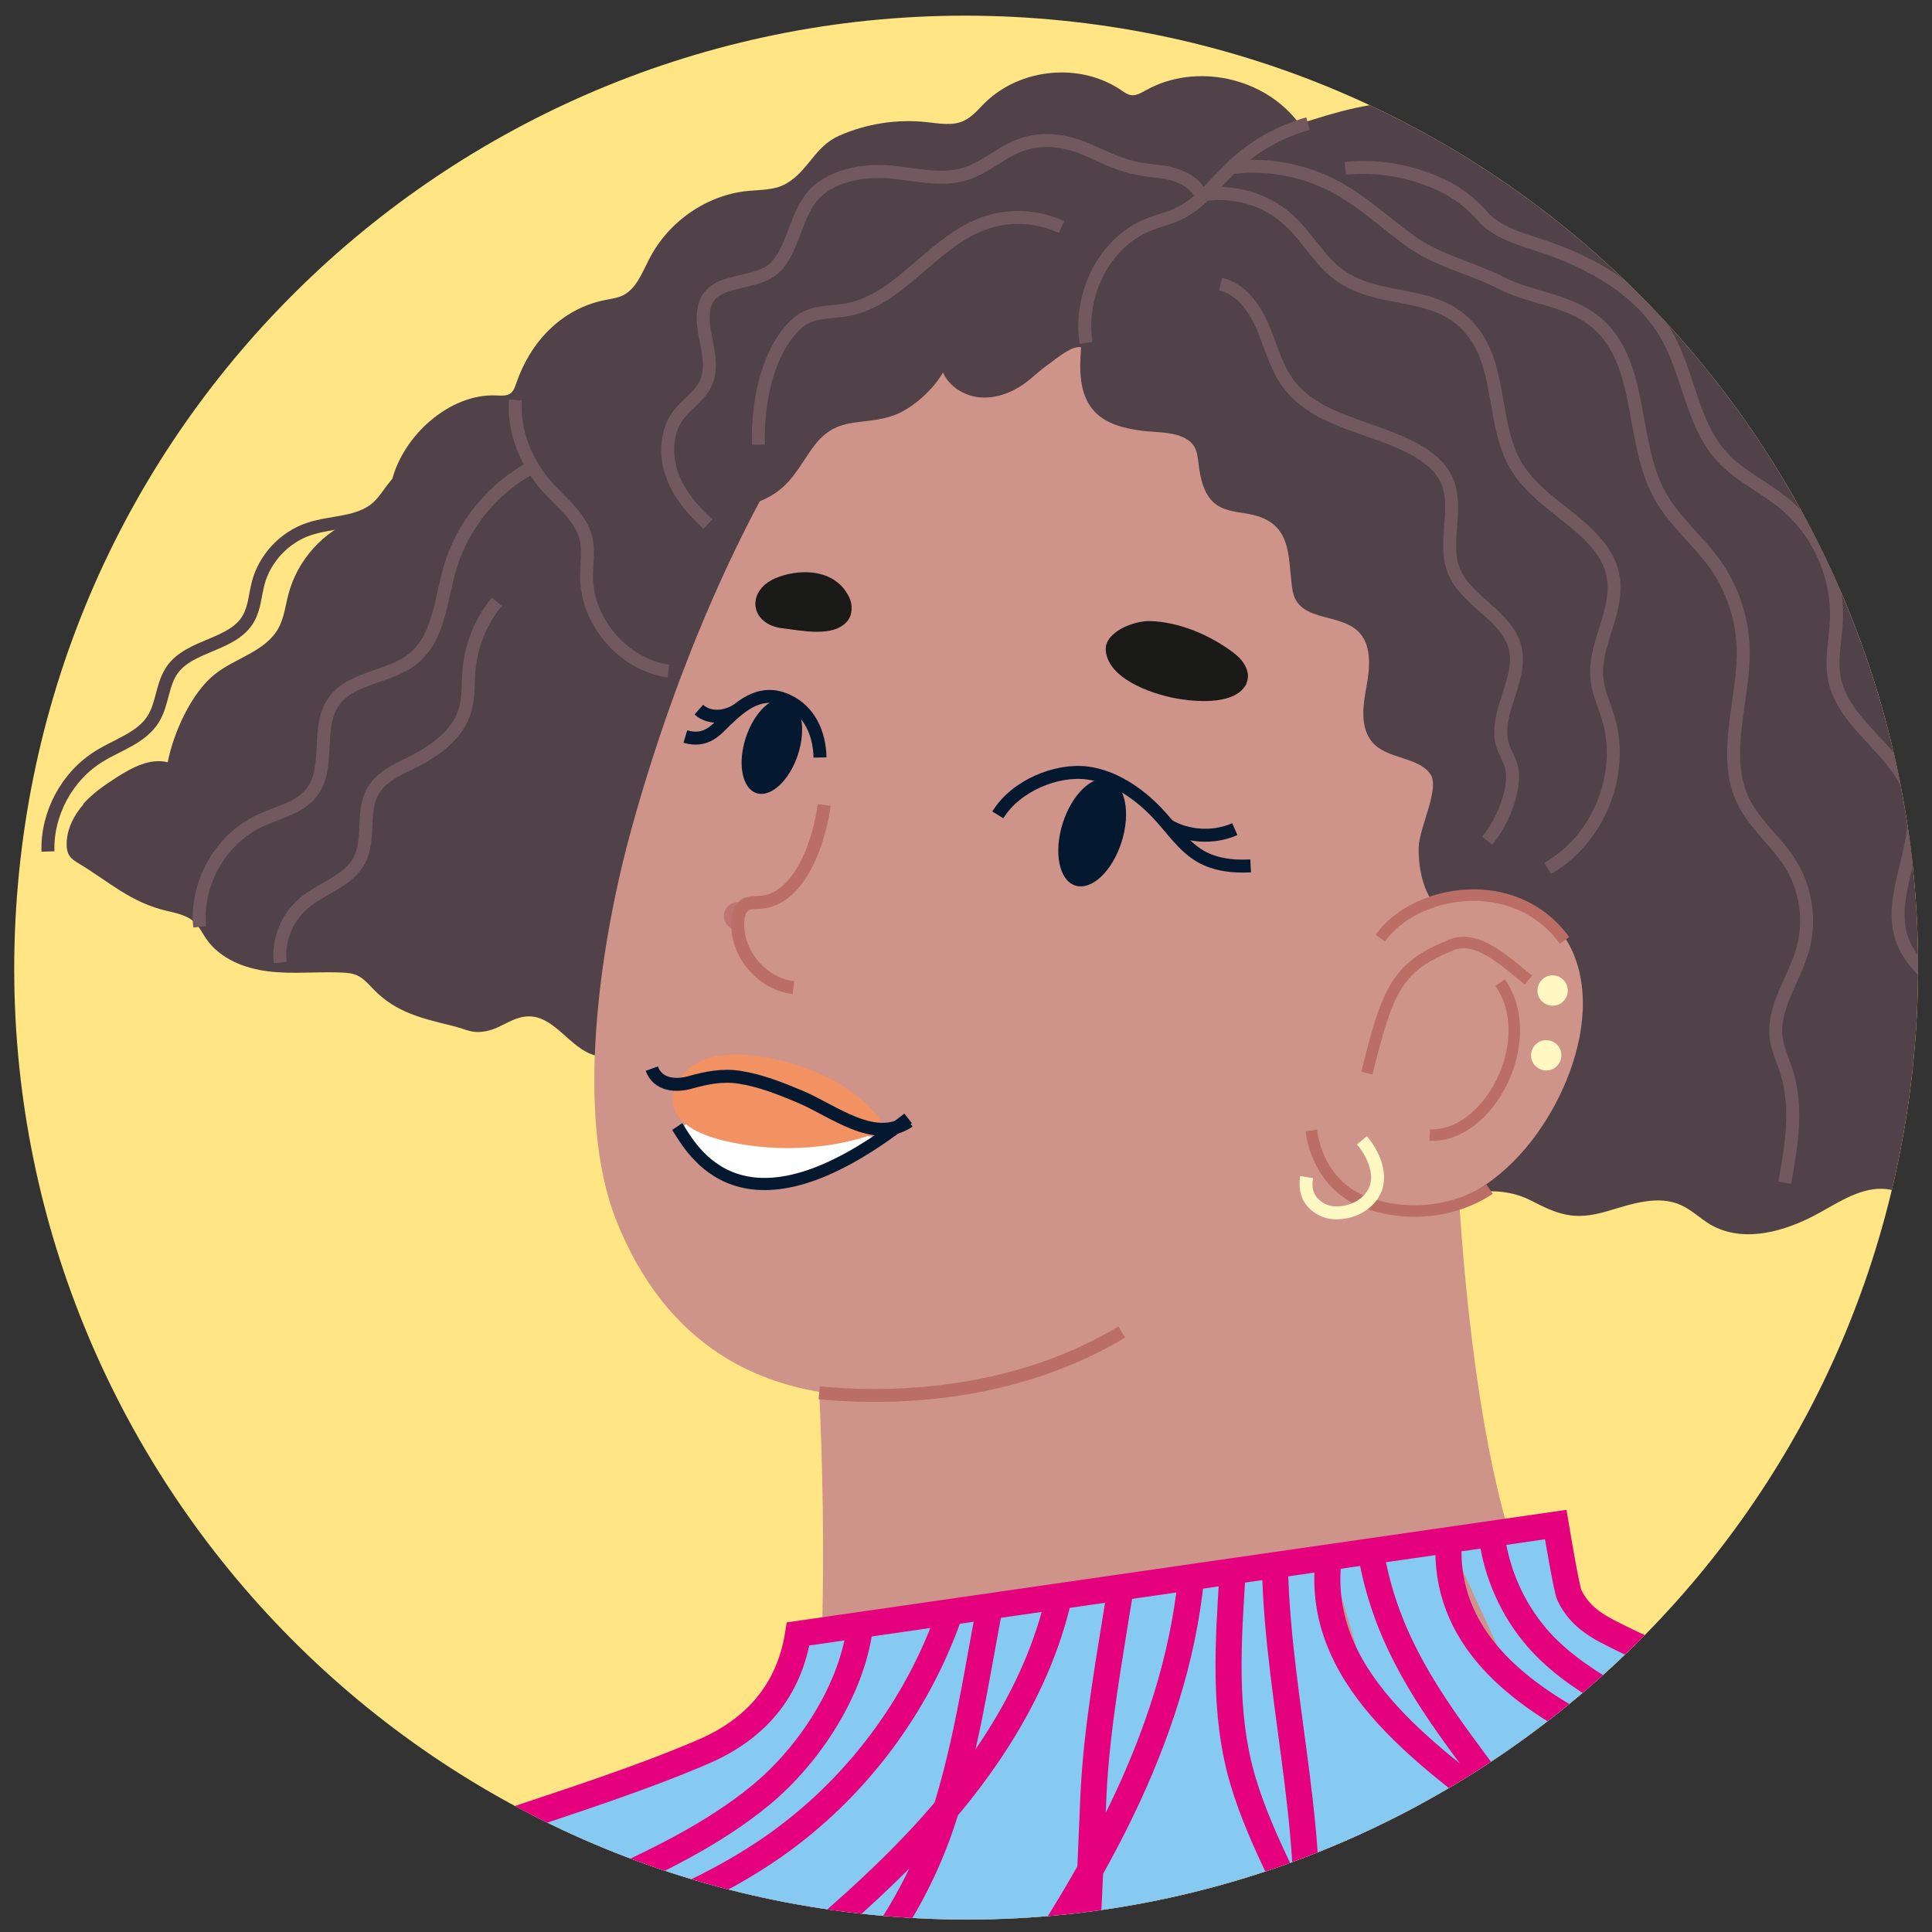<?xml version="1.0" encoding="UTF-8"?><svg id="a" xmlns="http://www.w3.org/2000/svg" xmlns:xlink="http://www.w3.org/1999/xlink" viewBox="0 0 120.82 120.82"><rect x="0" y="0" width="120.82" height="120.82" fill="#333333" stroke="none"/><defs><clipPath id="b"><rect x="-356.85" y="-65.92" width="612.28" height="436.54" style="fill:none;"/></clipPath><clipPath id="c"><path d="M1.12,55.32c-2.87,32.75,21.36,61.62,54.11,64.49,32.75,2.86,61.62-21.36,64.49-54.11C122.58,32.95,98.36,4.07,65.61,1.21c-1.76-.15-3.52-.23-5.26-.23C29.82.98,3.83,24.33,1.12,55.32" style="fill:none;"/></clipPath></defs><g style="clip-path:url(#b);"><path d="M55.23,119.81c32.75,2.87,61.62-21.36,64.49-54.11C122.58,32.95,98.36,4.07,65.61,1.21,32.85-1.66,3.98,22.57,1.12,55.32c-2.87,32.75,21.36,61.62,54.11,64.49" style="fill:#ffe583;"/></g><g style="clip-path:url(#c);"><path d="M5.22,50.26c.59-.66,1.33-1.17,2.08-1.65.97-.62,2.09-1.22,3.19-.94.35-1.84,1.48-4.35,2.95-5.51,1.3-1.03,3.18-1.42,3.98-2.89.35-.65.43-1.41.62-2.12.56-2.13,2.19-3.94,4.22-4.69.63-.23,1.35-.4,1.76-.95.31-.41.37-.96.49-1.46.69-2.8,3.61-5.45,6.52-5.32.32.01.67.05.92-.15.18-.15.25-.38.33-.6.88-2.59,2.83-4.66,5.52-5.21.38-.08.78-.12,1.14-.29.86-.42,1.22-1.44,1.67-2.3,1.2-2.34,3.6-3.99,6.16-4.24.82-.08,1.68-.04,2.4-.46,1.4-.81,1.77-2.32,3.32-3,1.71-.75,3.63-1.05,5.48-.84.76.08,1.57.24,2.27-.07.54-.24.93-.72,1.35-1.14,2.23-2.18,5.95-2.53,8.51-.8.2.14.41.29.65.32.32.04.62-.15.9-.3,3.14-1.76,7.46-.82,9.61,2.1,2.29-.74,4.65-1.47,7.05-1.33,2.4.14,4.87,1.3,5.98,3.48,3.71-1.11,8.05,1.46,8.95,5.3,3.78.73,6.96,3.69,7.27,7.86.03.38.04.78.28,1.07.18.22.47.32.73.42,2.05.74,4.06,1.75,5.61,3.31,1.55,1.56,2.63,3.72,2.55,5.95-.03.97-.25,2.04.32,2.81.43.59,1.19.8,1.87,1.07,3.04,1.22,5.13,4.57,4.94,7.92-.04.73-.18,1.46-.02,2.17.49,2.28,3.38,2.86,4.99,4.5,1.16,1.18,1.62,2.93,1.68,4.62.05,1.68-.26,3.36-.4,5.04-.03.4-.05.82.12,1.18.17.36.52.59.84.81,2.24,1.5,4.32,3.05,4.2,6.18-.04,1.05-.59,2.14-1.54,2.54-1.17.5-2.49-.14-3.76-.13-2.3.02-4.01,2.12-6.1,3.12-1.76.84-3.86.87-5.63.09-1.08-.48-2.07-1.24-3.23-1.37-1.49-.16-2.87.76-4.19,1.49-2.11,1.17-4.77,1.94-6.84.71-.61-.37-1.14-.89-1.79-1.19-1.45-.67-3.12-.07-4.65.38-2.04.6-3.04.21-4.76-.68-3.58-1.84-7.58,1.5-11.41-.15-.94-.41-1.77-1.06-2.73-1.44-3.48-1.4-7.36,1.09-11.08.71-4.03-.41-7.48-4.14-11.48-3.5-1.21.19-2.39.79-3.61.68-1.92-.18-3.23-1.93-5-2.53-2.03-.69-3.86-.81-5.67-2.2-.7-.54-1.38-1.19-2.24-1.38-1.77-.41-3.56,1.23-5.31.74-1.54-.43-2.47-2.39-4.07-2.44-1.02-.03-1.76.74-2.71.92-.92.18-1.22-.1-2.06-.31-1.91-.48-3.54-.8-5-2.3-.31-.32-.61-.68-1.02-.87-.31-.14-.65-.17-.99-.18-1.51-.07-3.03.11-4.54-.07-1.5-.18-3.05-.78-3.92-2.05-.24-.35-.43-.75-.74-1.04-.45-.42-1.09-.55-1.69-.69-2.29-.53-3.61-1.81-5.53-2.97-.21-.13-.43-.26-.57-.46-.17-.24-.2-.55-.19-.84.03-.9.47-1.75,1.06-2.41" style="fill:#504248;"/><path d="M32.23,25.01c-.14,2.01.7,4.01,2.05,5.5.89.98,2.04,1.85,2.36,3.14.19.79.04,1.62.04,2.43.02,2.83,2.32,5.48,5.12,5.89" style="fill:none; stroke:#72595f; stroke-linejoin:round; stroke-width:.81px;"/><path d="M92.86,41.25c.04-6.33-4.63-19.03-17.15-22.94-12.52-3.91-20.77,1.39-24.34,6.62-5.2,7.62-9.37,17.62-12,27.35-1.85,6.84-3.43,17.45-.85,23.99,6.27,15.87,23.74,11.64,34.07,5.8,5.12-2.9,11.41-8.23,14.83-15.79,3.79-8.36,5.38-15.81,5.44-25.03" style="fill:#ce9389;"/><path d="M78.21,54.15c-1.08.06-2.18-.06-3.12-.59-1.13-.65-1.86-1.83-2.76-2.76-1.15-1.2-2.68-2.24-4.33-2.46-1.93-.25-4.48.79-5.6,2.62" style="fill:none; stroke:#041830; stroke-linejoin:round; stroke-width:.81px;"/><path d="M66.46,51.48c-.58,1.83-.23,3.58.79,3.9,1.02.32,2.31-.9,2.89-2.73.58-1.83.23-3.58-.79-3.9-1.02-.32-2.31.9-2.89,2.73" style="fill:#041830;"/><path d="M42.86,46.06c1.31.39,1.94-.44,2.5-.98,1.13-1.09,2.3-2.01,3.91-1.25,1.34.63,1.98,2.01,2.01,3.54M77.22,51.85c-1.33.59-2.94.49-4.19-.24" style="fill:none; stroke:#041830; stroke-linejoin:round; stroke-width:.81px;"/><path d="M49.9,47.19c-.53,1.62-1.69,2.7-2.59,2.41-.9-.29-1.2-1.85-.67-3.47.53-1.62,1.69-2.7,2.59-2.41.9.29,1.2,1.85.67,3.47" style="fill:#041830;"/><path d="M46.12,44.4c-.39.23-.81.38-1.23.39-.42.01-.85-.11-1.19-.41" style="fill:none; stroke:#041830; stroke-linejoin:round; stroke-width:.81px;"/><path d="M46.97,57.52c-.13.46-.61.73-1.07.6-.46-.13-.73-.61-.6-1.07.13-.46.61-.73,1.07-.6.46.13.73.61.6,1.07" style="fill:#bf7473;"/><path d="M77.96,42.73c-.63,1.34-2.98,1.17-4.15.99-1.5-.23-4.27-1.11-4.63-2.83-.04-.21-.05-.43.02-.63.34-.94,1.9-1.46,2.77-1.42,1.74.07,3.5.8,4.91,1.79.39.27.76.58.98.99.23.44.23.81.08,1.11" style="fill:#1a1a18;"/><path d="M53.25,37.98c.02.31-.06.61-.25.85-.87,1.07-2.92.59-4.06.46-2.08-.23-2.36-2.45-.25-3.21,1.56-.56,3.58-.42,4.4,1.24.1.2.16.43.17.66" style="fill:#1a1a18;"/><path d="M12.39,125.94c3.35-3.04,7.44-5.19,11.57-7.11,4.26-1.99,8.64-3.77,13.17-5.06,3.53-1,11.59-3.99,13.97-7.4.59-3.53.52-19.62-.51-26.81l37.68-19.78c.7,1.05,1.41,2.1,2.12,3.15,1.31,1.95.79,4.13.67,6.33-.15,2.65.98,28.31,6.67,32.96,2.67,2.19,6.13,3.26,9.51,4.16,7.98,2.11,17.65,3.05,22.95,9.99,1.97,2.57,3.07,5.68,3.71,8.83,2.08,10.19-.43,20.72-3.06,30.82l-88.19-36.61c1.77-7.77-33.6,9.58-30.26,6.54" style="fill:#ce9389;"/><path d="M53.88,16.08c10.58-7.1,24.48-4.5,34.18,2.84,1.09.83,2.14,1.72,3.11,2.68,3.26,3.19,5.79,7.2,6.85,11.64,1.04,4.39.62,9.04-.7,13.35-1.32,4.31-3.5,8.31-5.96,12.09l-1.13-1.52c-1.14-1.02-1.54-2.65-1.51-4.17.03-1.25,1.35-3.7.73-4.58-.78-1.11-2.74-.92-3.64-2.01-.78-.93-.57-2.31-.35-3.5.22-1.2.33-2.61-.55-3.44-1.1-1.03-3.24-.66-3.91-2.01-.15-.3-.19-.64-.23-.97-.21-1.77-.07-3.52-2.08-4.19-.88-.29-1.9-.2-2.65-.75-.65-.48-.9-1.33-1.03-2.13-.15-.93-.07-1.54-.89-2-.73-.41-1.87-.37-2.68-.47-1.12-.14-2.3-.42-3.05-1.27-.92-1.04-.89-2.58-.78-3.96-.64-.09-1.51.7-2.04,1.07-.53.37-.99.83-1.51,1.21-.8.57-1.78.94-2.76.86-.98-.08-1.94-.66-2.33-1.56-.59,1.06-1.88,2.23-3.01,2.66-2,.74-3.56-.03-5.04,1.92-.62.82-1.09,1.75-1.82,2.46-.82.8-1.95,1.29-3.1,1.32.06-6.88,2.16-11.72,7.87-15.56" style="fill:#504248;"/><path d="M66.38,14.2c-1.53-.72-3.35-.8-4.94-.2-3.24,1.21-5.29,4.96-8.72,5.41-1.31.17-2.25.08-3.18,1.11-1.67,1.83-2.18,4.9-2.11,7.29" style="fill:none; stroke:#72595f; stroke-linejoin:round; stroke-width:.81px;"/><path d="M86.16,58.65c2.04-3.04,7.35-4,10.25-1.64,4.83,3.92,2.07,11.78-1.74,15.6-2.3,2.31-5.67,3.96-8.84,2.88-2.58-.87-3.57-2.72-3.83-4.8" style="fill:#ce9389;"/><path d="M89.41,70.98c3.74.18,6.89-6.01,4.4-9.53M95.58,61.29c-1.59-1.3-3.38-2.98-5.02-2.11-3.27,1.34-3.83,2.9-5.08,7.93M86.32,58.67c2.13-3.03,8.38-4.17,11.52.14M93.15,74.36c-2.27,1.51-5.29,1.77-7.84.8-1.9-.72-3.04-2.49-3.31-4.46" style="fill:none; stroke:#bb6e66; stroke-miterlimit:10; stroke-width:.72px;"/><path d="M85.17,71.31c.83,1,1.48,2.55.45,3.68-.56.61-1.39.9-2.21.85-.51-.03-.99-.27-1.33-.65-.4-.45-.46-1.01-.37-1.58" style="fill:none; stroke:#fff8c2; stroke-linejoin:round; stroke-width:.81px;"/><path d="M96.15,61.86c-.05.52.34.98.86,1.03.52.05.98-.34,1.03-.86.05-.52-.34-.98-.86-1.03-.52-.05-.98.34-1.03.86" style="fill:#fff8c2;"/><path d="M95.75,65.91c-.05.52.34.98.86,1.03.52.05.98-.34,1.03-.86.05-.52-.34-.98-.86-1.03-.52-.05-.98.34-1.03.86" style="fill:#fff8c2;"/><path d="M70.15,83.3c-5.69,3.43-12.65,4.4-18.92,3.8" style="fill:none; stroke:#bb6e66; stroke-miterlimit:10; stroke-width:.81px;"/><path d="M31.07,37.63c-.99,1.2-1.6,2.7-1.74,4.25-.08.87,0,1.77-.27,2.6-.46,1.47-1.83,2.46-3.2,3.15-.95.47-2,.92-2.53,1.83-.75,1.29-.16,3.02-.86,4.34-.69,1.32-2.36,1.73-3.49,2.7-1.05.89-1.61,2.32-1.46,3.69M33.39,29.16c-2.51,1.29-4.45,3.64-5.25,6.35-.58,2-.68,4.36-2.29,5.67-1.5,1.22-3.93,1.14-5.01,2.74-1.1,1.62-.15,4.09-1.35,5.64-.76.98-2.11,1.24-3.23,1.76-2.46,1.14-4.05,3.94-3.77,6.64M67.92,21.44c-.47-2.97,1.11-6.27,3.9-7.39.63-.25,1.3-.4,1.9-.69,1.35-.64,2.27-1.92,3.35-2.95,1.33-1.26,2.96-2.19,4.73-2.68M44.27,32.78c-.97-.89-1.85-1.93-2.27-3.17-.42-1.24-.33-2.72.49-3.75.49-.61,1.2-1.05,1.57-1.74.86-1.63-.42-3.31,0-4.97.51-1.97,3.42-1.13,4.61-2.64,1.19-1.51,1.14-3.76,2.86-4.88,1.3-.85,3.01-1.02,4.52-.84,1.46.18,2.97.52,4.37.07,1.2-.39,2.17-1.32,3.35-1.77,1.36-.52,2.87-.32,4.18.25,1.66.73,2.44,1.18,4.33,1.36,1.07.1,2.26.45,2.77,1.4" style="fill:none; stroke:#72595f; stroke-linejoin:round; stroke-width:.81px;"/><path d="M106.13,17.37c1.29-.2,2.53.63,3.39,1.62.86.99,1.5,2.17,2.47,3.04,1.03.93,2.35,1.45,3.62,2.02,2.02.9,4.08,2.04,5.21,3.95.97,1.63,1.15,3.64,2.11,5.27,1.69,2.88,5.59,4.36,6.23,7.63.27,1.36-.12,2.79.16,4.15.72,3.58,5.4,4.95,6.89,8.28,1.15,2.58.17,5.84,1.68,8.22.91,1.42,2.54,2.23,3.56,3.58,1.86,2.47,1.19,5.95.3,8.9M29.6,27.78c-1.76.52-3.62,1.1-4.81,2.49-.43.5-.76,1.1-1.26,1.52-1.14.96-2.82.82-4.23,1.3-1.51.51-2.74,1.82-3.15,3.36-.2.76-.23,1.58-.63,2.26-.98,1.67-3.63,1.6-4.75,3.18-.64.91-.6,2.14-1.19,3.08-.73,1.17-2.19,1.59-3.37,2.32-2.02,1.24-3.29,3.6-3.21,5.96" style="fill:none; stroke:#504248; stroke-miterlimit:10; stroke-width:.81px;"/><path d="M51.54,50.34c-.27,2.12-1.46,5.96-4.05,6.09-.3.02-.61,0-.87.14-.34.2-.46.64-.48,1.04-.12,1.99,1.5,3.93,3.48,4.15" style="fill:#ce9389;"/><path d="M51.54,50.34c-.27,2.12-1.46,5.96-4.05,6.09-.3.02-.61,0-.87.14-.34.2-.46.64-.48,1.04-.12,1.99,1.5,3.93,3.48,4.15" style="fill:none; stroke:#bb6e66; stroke-miterlimit:10; stroke-width:.81px;"/><path d="M116.62,32.85c.99,2.74,1.66,5.61,1.99,8.51.17,1.52.28,3.15,1.21,4.36.68.88,1.69,1.41,2.56,2.1,2.14,1.7,3.39,4.46,3.26,7.19-.08,1.61-.6,3.26-.1,4.79.56,1.71,2.26,2.79,3.11,4.38.86,1.62.74,3.61.11,5.33-.63,1.72-1.73,3.22-2.82,4.69M84.13,10.53c1.65-.17,3.34.04,4.9.59,1.56.55,2.62,1.21,3.69,2.41.9,1.01,2.3,1.39,3.59,1.82,3.17,1.04,6.32,2.77,7.95,5.68,1.36,2.43,1.56,5.5,3.44,7.55,1.09,1.19,2.61,1.87,3.86,2.89,2.15,1.76,3.41,4.57,3.28,7.35-.05,1.22-.36,2.44-.12,3.64.58,2.92,4.07,4.51,4.82,7.39.77,2.97-1.66,6.19-.54,9.04.85,2.15,3.44,3.23,4.25,5.39.66,1.75-.04,3.7-.73,5.44-.54,1.37-1.08,2.74-1.62,4.11M77.08,10.47c2.23-.26,4.53.18,6.5,1.25,1.67.91,3.06,2.23,4.6,3.34,1.78,1.29,3.79,1.66,5.68,2.63,1.96,1,4.31,1.04,6.03,2.54,2.94,2.55,2.03,7.41,3.94,10.8.9,1.6,2.39,2.79,3.45,4.29,1.05,1.5,1.66,3.31,1.73,5.14.11,3.27-1.42,6.75.03,9.68.71,1.45,2.05,2.48,2.91,3.85,1.01,1.6,1.3,3.65.76,5.47-.54,1.85-1.89,3.57-1.63,5.48.1.73.43,1.4.65,2.1.7,2.22.3,4.63-.12,6.92M75.32,12.18c1.88-.3,3.88.3,5.28,1.59,1.24,1.13,2.02,2.75,3.45,3.63,2.65,1.63,5.95.65,8.07,3.38,1.84,2.38,1.17,5.96,2.78,8.5,1.66,2.63,5.55,3.83,6,6.9.31,2.13-1.27,4.17-1.03,6.31.09.84.47,1.62.71,2.43,1.04,3.49-.62,7.6-3.8,9.38M76.33,17.77c1.26.28,2.11,1.46,2.62,2.64.51,1.18.82,2.48,1.57,3.52,1.79,2.48,5.33,2.71,8,4.2.79.44,1.54,1.03,1.93,1.85.82,1.74-.24,3.9.46,5.69.76,1.95,3.35,2.81,3.84,4.85.49,2.04-1.42,4.16-.76,6.15.14.42.39.8.51,1.23.15.53.09,1.11-.03,1.65-.25,1.1-.76,2.15-1.47,3.03" style="fill:none; stroke:#72595f; stroke-linejoin:round; stroke-width:.81px;"/><path d="M93.24,95.63c.22,2.34,1.13,4.61,2.6,6.45,2.67,3.35,6.77,4.52,9.89,7.23,3.19,2.77,6.62,5.56,8.81,9.25,2.34,3.95,3.12,8.68,2.87,13.26-.25,4.58-5.67,23.88-5.67,23.88M85.72,97.02c1.64,9.99,9.64,14.72,12.03,22.71,1.64,5.46,1.34,11.34.27,16.94-1.14,5.94-3.14,11.71-5.91,17.09M79.73,97.91c.18,8.93,3,17.84,1.6,26.66-.54,3.41-1.7,6.69-2.85,9.95-2.03,5.74-4.07,11.48-6.1,17.22M59.38,100.92c-2.02,5.82-5.91,10.98-10.96,14.52-7.18,5.04-16.18,6.63-24.16,10.28-4.38,2-8.49,4.65-11.84,8.11-3.35,3.45-4.95,7.1-6.04,11.79M66.25,99.74c-1.42,6.42-5.43,12-10.08,16.65-4.65,4.65-9.98,8.56-14.85,12.98-5.8,5.26-10.96,11.29-14.76,18.13M74.49,98.66c-1.03,10.21-6.49,19.42-12.42,27.8-2.69,3.81-5.52,7.56-7.56,11.75-1.74,3.59-2.86,7.44-3.98,11.27M53.79,101.63c-.45,3.94-3.13,8.08-6.19,10.61-3.06,2.53-6.7,4.23-10.31,5.88-3.61,1.65-7.26,3.31-10.37,5.78-6.68,5.32-10.07,13.81-11.58,22.21M61.88,100.55c-.86,4.52-1.53,9.14-3.01,13.52-1.39,4.11-3.58,7.51-6.38,10.82-6.14,7.25-10.93,14.84-13.89,23.94M70.07,99.37c-.67,4.26-1.49,8.6-1.69,12.91-.27,5.91-.38,11.77-1.4,17.62-1.26,7.24-3.27,14.41-6.41,21.06M77.09,98.19c-.27,4.4-.63,8.92.65,13.21,1.19,3.98,3.43,7.54,4.85,11.44,1.71,4.71,2,9.89,1.15,14.81-.87,5.06-3.04,9.77-4.21,14.75M83.12,97.19c-1.1,7.64,6,12.43,11.25,16.52,2.99,2.34,6.17,4.96,8.01,8.34,2.77,5.09,2.61,8.58,1.84,14.18-.85,6.21-2.47,12.33-4.42,18.28M90.6,96.32c-.38,6.08,4.39,9.67,9.29,12.12,4.43,2.22,9.4,3.12,13.84,5.32,3.76,1.86,6.64,4.6,8.05,8.58,1.62,4.53,1.3,9.43.71,14.14-.85,6.76-2.26,13.46-4.23,19.98M5.09,131.11c3.1-4.98,8.6-9.58,13.85-12.2,7.44-3.71,17.39-6.07,25.03-9.36,3.29-1.41,5.38-3.83,5.94-7.37l47.38-6.84s.67,4.04.85,4.41c.73,1.51,1.94,2.06,3.4,2.78,9.82,4.87,23.15,3.58,30.43,13.03,1.53,1.99,2.6,4.31,3.31,6.71,4.47,15.29-2.77,35.38-2.77,35.38L-.93,144.89c1.83-5.67,2.92-8.81,6.01-13.79" style="fill:#87caf1;"/><path d="M93.24,95.63c.22,2.34,1.13,4.61,2.6,6.45,2.67,3.35,6.77,4.52,9.89,7.23,3.19,2.77,6.62,5.56,8.81,9.25,2.34,3.95,3.12,8.68,2.87,13.26-.25,4.58-5.67,23.88-5.67,23.88M85.72,97.02c1.64,9.99,9.64,14.72,12.03,22.71,1.64,5.46,1.34,11.34.27,16.94-1.14,5.94-3.14,11.71-5.91,17.09M79.73,97.91c.18,8.93,3,17.84,1.6,26.66-.54,3.41-1.7,6.69-2.85,9.95-2.03,5.74-4.07,11.48-6.1,17.22M59.38,100.92c-2.02,5.82-5.91,10.98-10.96,14.52-7.18,5.04-16.18,6.63-24.16,10.28-4.38,2-8.49,4.65-11.84,8.11-3.35,3.45-4.95,7.1-6.04,11.79M66.25,99.74c-1.42,6.42-5.43,12-10.08,16.65-4.65,4.65-9.98,8.56-14.85,12.98-5.8,5.26-10.96,11.29-14.76,18.13M74.49,98.66c-1.03,10.21-6.49,19.42-12.42,27.8-2.69,3.81-5.52,7.56-7.56,11.75-1.74,3.59-2.86,7.44-3.98,11.27M53.79,101.63c-.45,3.94-3.13,8.08-6.19,10.61-3.06,2.53-6.7,4.23-10.31,5.88-3.61,1.65-7.26,3.31-10.37,5.78-6.68,5.32-10.07,13.81-11.58,22.21M61.88,100.55c-.86,4.52-1.53,9.14-3.01,13.52-1.39,4.11-3.58,7.51-6.38,10.82-6.14,7.25-10.93,14.84-13.89,23.94M70.07,99.37c-.67,4.26-1.49,8.6-1.69,12.91-.27,5.91-.38,11.77-1.4,17.62-1.26,7.24-3.27,14.41-6.41,21.06M77.09,98.19c-.27,4.4-.63,8.92.65,13.21,1.19,3.98,3.43,7.54,4.85,11.44,1.71,4.71,2,9.89,1.15,14.81-.87,5.06-3.04,9.77-4.21,14.75M83.12,97.19c-1.1,7.64,6,12.43,11.25,16.52,2.99,2.34,6.17,4.96,8.01,8.34,2.77,5.09,2.61,8.58,1.84,14.18-.85,6.21-2.47,12.33-4.42,18.28M90.6,96.32c-.38,6.08,4.39,9.67,9.29,12.12,4.43,2.22,9.4,3.12,13.84,5.32,3.76,1.86,6.64,4.6,8.05,8.58,1.62,4.53,1.3,9.43.71,14.14-.85,6.76-2.26,13.46-4.23,19.98M5.09,131.11c3.1-4.98,8.6-9.58,13.85-12.2,7.44-3.71,17.39-6.07,25.03-9.36,3.29-1.41,5.38-3.83,5.94-7.37l47.38-6.84s.67,4.04.85,4.41c.73,1.51,1.94,2.06,3.4,2.78,9.82,4.87,23.15,3.58,30.43,13.03,1.53,1.99,2.6,4.31,3.31,6.71,4.47,15.29-2.77,35.38-2.77,35.38L-.93,144.89c1.83-5.67,2.92-8.81,6.01-13.79Z" style="fill:none; stroke:#e5007d; stroke-miterlimit:10; stroke-width:1.63px;"/><path d="M49.1,69.68c1.55.21,2.93.66,3.86,1.26.2.12,1.82.06,1.74.22-.07.15-1.53,1.29-1.8,1.37-2.03.65-4.09,1.45-6.46,1.35-.65-.03-1.56-.64-2.57-1.52-.57-.14-.76-1.01-.95-1.3-.49-.72.05-1.07,1.67-1.38,1.42-.28,3.12-.18,4.51,0" style="fill:#fff;"/><path d="M42.35,70.45c.87,1.3,3.96,7.68,14.44-.51" style="fill:none; stroke:#041830; stroke-linejoin:round; stroke-width:.76px;"/><path d="M50.39,66.8c1.83.64,3.4,1.67,4.41,2.91.21.26.4.56.28.83-.12.25-.48.39-.83.51-2.58.83-5.66.98-8.5.39-.78-.16-1.55-.38-2.21-.72-.66-.34-1.2-.83-1.37-1.38-.45-1.38.76-3.02,2.78-3.32,1.77-.26,3.81.2,5.45.77" style="fill:#f29263;"/><path d="M56.84,70.12c-2.18,1.47-4.72-.67-6.86-1.56-1.2-.5-2.43-.99-3.72-1.19-1.06-.17-2.08.03-3.1.32-.89.25-2.02.18-2.4-.86" style="fill:none; stroke:#041830; stroke-linejoin:round; stroke-width:.81px;"/></g></svg>